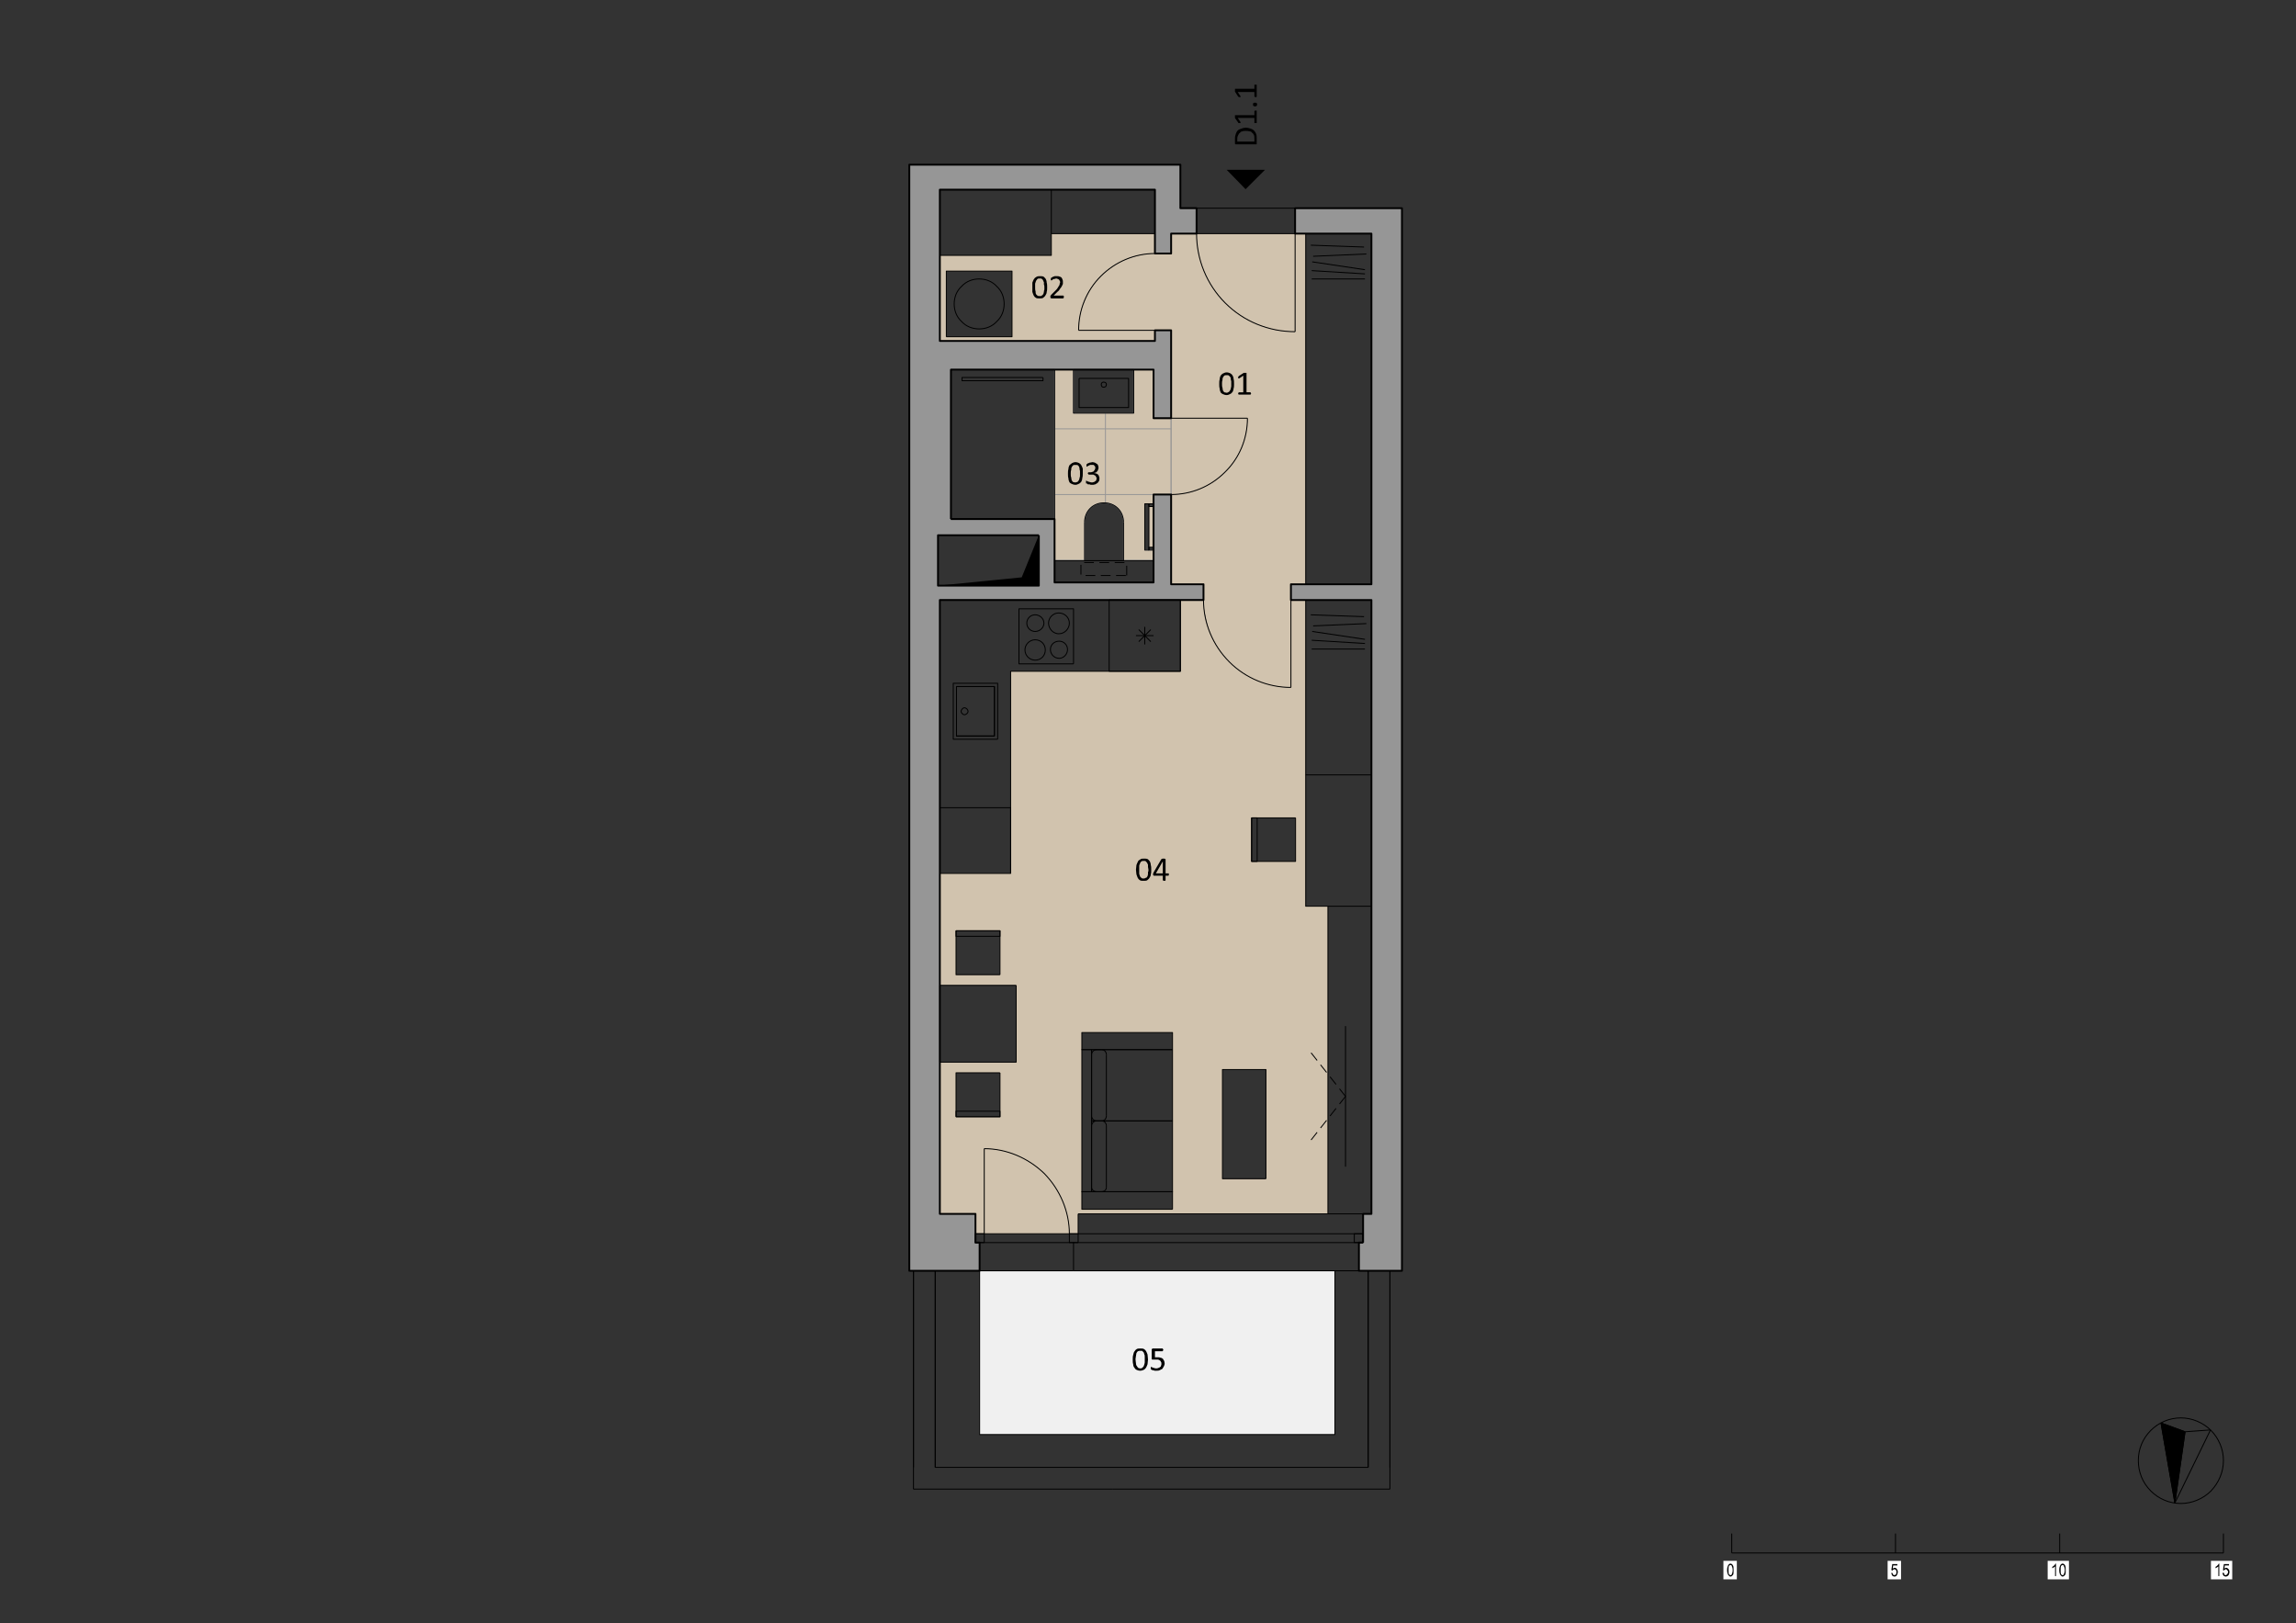 <?xml version="1.0" encoding="UTF-8" standalone="no"?>
<!-- Created with Inkscape (http://www.inkscape.org/) -->

<svg
   version="1.1"
   id="svg2"
   width="1588"
   height="1122.667"
   viewBox="0 0 1588 1122.667"
   xmlns="http://www.w3.org/2000/svg"
   xmlns:svg="http://www.w3.org/2000/svg">
  <rect x="0" y="0" width="1588" height="1122.667" fill="#333333" stroke="none"/>
  <defs
     id="defs6">
    <clipPath
       clipPathUnits="userSpaceOnUse"
       id="clipPath86">
      <path
         d="m 799,2279.87 h 413 v 65 h -91 l -2,1 -6,2 -1,1 -6,3 -2,2 -2,1 -1,1 -2,1 -1,2 -1,1 -1,2 -2,2 -3,6 -1,1 -2,6 -1,2 v 16 l 1,3 7,14 1,1 1,2 5,5 h 2 v 1 l 1,1 h 2 v 1 l 1,1 h 2 v 1 h 2 v 1 h 2 v 1 h 4 v 1 h 4 v 1 h 90 v 65 h -23 v -19 h -100 v 19 h -20 v 38 H 904 v -38 H 799 v -43 h 94 v -130 h -94 z"
         clip-rule="evenodd"
         id="path84" />
    </clipPath>
    <clipPath
       clipPathUnits="userSpaceOnUse"
       id="clipPath96">
      <path
         d="m 904,2529.87 h 165 v 2 H 904 Z"
         id="path94" />
    </clipPath>
    <clipPath
       clipPathUnits="userSpaceOnUse"
       id="clipPath106">
      <path
         d="m 925,2279.87 h 5 v 252 h -5 z"
         id="path104" />
    </clipPath>
    <clipPath
       clipPathUnits="userSpaceOnUse"
       id="clipPath116">
      <path
         d="m 799,2279.87 h 413 v 65 h -91 l -2,1 -6,2 -1,1 -6,3 -2,2 -2,1 -1,1 -2,1 -1,2 -1,1 -1,2 -2,2 -3,6 -1,1 -2,6 -1,2 v 16 l 1,3 7,14 1,1 1,2 5,5 h 2 v 1 l 1,1 h 2 v 1 l 1,1 h 2 v 1 h 2 v 1 h 2 v 1 h 4 v 1 h 4 v 1 h 90 v 65 h -23 v -19 h -100 v 19 h -20 v 38 H 904 v -38 H 799 v -43 h 94 v -130 h -94 z"
         clip-rule="evenodd"
         id="path114" />
    </clipPath>
  </defs>
  <g
     id="g8"
     transform="matrix(0,1.333,1.333,0,0,0)">
    <g
       id="g10"
       transform="scale(0.24)">
      <path
         d="m 3101,2885.87 h -354 v -768 h 354 z"
         style="fill:#f0f0f0;fill-opacity:1;fill-rule:evenodd;stroke:none"
         id="path12" />
      <path
         d="m 1486,2790.87 c 0,-50 -20,-98 -55,-133 -36,-36 -84,-56 -134,-56 v -50 h 154 v -154 -213 h 295 142 v -153 h 242 v 165 h 166 v -165 h 328 v 77 h 3 40 v 19 h -184 c 0,48 20,95 54,130 35,34 82,54 130,54 v 19 h -43 v 540 h -206 -96 -363 v -48 h -284 -378 v -32 z m 1062,-148 h -236 v 94 h 236 z m 66,-304 h -382 v 196 h 382 z m -846,462 h 94 v -95 h -94 v 12 z m 339,-639 v -95 h -95 v 95 h 12 z m 212,-95 v 95 h 95 v -95 h -12 -83"
         style="fill:#d1c3ae;fill-opacity:1;fill-rule:evenodd;stroke:none"
         id="path14" />
      <path
         d="m 2667,2311.87 c -10,0 -22,-1 -33,-3 -12,-2 -23,-6 -34,-10 -23,-9 -45,-23 -63,-41 -18,-18 -32,-40 -41,-63 -4,-11 -8,-22 -10,-34 -2,-11 -3,-23 -3,-33 h 184 v 184"
         style="fill:#d1c3ae;fill-opacity:1;fill-rule:evenodd;stroke:none"
         id="path16" />
      <path
         d="m 717,2799.87 c 0,-13 -1,-26 -3,-39 -3,-13 -7,-26 -12,-40 -10,-26 -26,-51 -47,-72 -21,-21 -46,-37 -72,-47 -13,-5 -27,-9 -40,-11 -13,-3 -26,-4 -38,-4 v -55 h 43 v -35 c 0,-19 4,-40 12,-61 8,-20 20,-39 37,-56 16,-16 35,-28 56,-36 20,-9 41,-12 61,-12 v 165 35 h 190 v 165 c 19,0 40,-4 61,-12 20,-8 39,-20 56,-37 16,-16 28,-35 37,-56 8,-20 11,-41 11,-60 h 194 v 70 h 34 v 0 c 11,0 23,1 35,4 11,2 23,5 35,10 23,9 45,23 64,42 19,18 33,40 42,64 5,12 8,23 10,35 2,12 3,23 3,34 h -189 -34 v 32 H 505 v -23 h 212"
         style="fill:#d1c3ae;fill-opacity:1;fill-rule:evenodd;stroke:none"
         id="path18" />
      <path
         d="m 1069,2531.87 c 0,19 -3,40 -11,60 -9,21 -21,40 -37,56 -17,17 -36,29 -56,37 -21,8 -42,12 -61,12 v -165 h 165"
         style="fill:#d1c3ae;fill-opacity:1;fill-rule:evenodd;stroke:none"
         id="path20" />
      <path
         d="m 714,2331.87 c -44,0 -86,17 -117,48 -31,31 -49,73 -49,117 h -43 v -224 h 47 v -241 h 185 v 465 h -23 z m 14,-286 H 586 v 142 h 142 v -142"
         style="fill:#d1c3ae;fill-opacity:1;fill-rule:evenodd;stroke:none"
         id="path22" />
      <path
         d="m 505,2586.87 c 12,0 25,1 38,4 13,2 27,6 40,11 26,10 51,26 72,47 21,21 37,46 47,72 5,14 9,27 12,40 2,13 3,26 3,39 H 505 v -213"
         style="fill:#d1c3ae;fill-opacity:1;fill-rule:evenodd;stroke:none"
         id="path24" />
      <path
         d="m 1129,2344.87 c -11,0 -22,4 -30,12 -8,8 -12,19 -12,30 0,10 3,21 12,30 9,8 20,12 30,12 h 83 v 65 h -23 v -10 -9 h -100 v 9 10 h -20 v 3 35 H 904 v -35 -3 H 799 v -43 h 94 v -130 h -94 v -41 h 323 90 v 65 h -83"
         style="fill:#d1c3ae;fill-opacity:1;fill-rule:evenodd;stroke:none"
         id="path26" />
      <path
         d="m 1095,2483.87 h 88 v 10 h -88 z"
         style="fill:#d1c3ae;fill-opacity:1;fill-rule:evenodd;stroke:none"
         id="path28" />
      <path
         d="m 2747,1965.87 v 152 h -61 v -9 h -19 -40 -3 v -77 H 1297 v 214 356 h -34 v -70 h -194 v -35 -3 h 143 4 43 v -214 h -43 -2 -2 -90 v -4 -220 H 799 v 438 h 105 v 3 35 H 714 v -35 h 23 v -465 H 410 v 465 h 95 43 v 35 h -43 v 55 h -4 -47 -4 v -35 h -94 v -4 -582 h 381 62 323 35 109 31 z m -1590,280 h 109 v -218 h -109 v 218"
         style="fill:#969696;fill-opacity:1;fill-rule:evenodd;stroke:none"
         id="path30" />
      <path
         d="m 450,3030.87 v -231 h 55 v 165 h 758 v -174 h 34 v 174 h 1327 v -18 h 3 40 19 v -9 h 61 v 20 47 26 h -1450 -34"
         style="fill:#969696;fill-opacity:1;fill-rule:evenodd;stroke:none"
         id="path32" />
      <path
         d="m 1129,2344.87 c -11,0 -22,4 -30,12 -8,8 -12,19 -12,30 0,11 4,22 12,30 8,8 19,12 30,12"
         style="fill:none;stroke:#969696;stroke-width:2;stroke-linecap:butt;stroke-linejoin:round;stroke-miterlimit:10;stroke-dasharray:none;stroke-opacity:1"
         id="path34" />
      <path
         d="m 1129,2428.87 h 83"
         style="fill:none;stroke:#969696;stroke-width:2;stroke-linecap:butt;stroke-linejoin:round;stroke-miterlimit:10;stroke-dasharray:none;stroke-opacity:1"
         id="path36" />
      <path
         d="m 1212,2428.87 v 65"
         style="fill:none;stroke:#969696;stroke-width:2;stroke-linecap:butt;stroke-linejoin:round;stroke-miterlimit:10;stroke-dasharray:none;stroke-opacity:1"
         id="path38" />
      <path
         d="m 1212,2493.87 h -23"
         style="fill:none;stroke:#969696;stroke-width:2;stroke-linecap:butt;stroke-linejoin:round;stroke-miterlimit:10;stroke-dasharray:none;stroke-opacity:1"
         id="path40" />
      <path
         d="m 1189,2493.87 v -10"
         style="fill:none;stroke:#969696;stroke-width:2;stroke-linecap:butt;stroke-linejoin:round;stroke-miterlimit:10;stroke-dasharray:none;stroke-opacity:1"
         id="path42" />
      <path
         d="m 1189,2483.87 v -9 h -100"
         style="fill:none;stroke:#969696;stroke-width:2;stroke-linecap:butt;stroke-linejoin:round;stroke-miterlimit:10;stroke-dasharray:none;stroke-opacity:1"
         id="path44" />
      <path
         d="m 1089,2474.87 v 9"
         style="fill:none;stroke:#969696;stroke-width:2;stroke-linecap:butt;stroke-linejoin:round;stroke-miterlimit:10;stroke-dasharray:none;stroke-opacity:1"
         id="path46" />
      <path
         d="m 1089,2483.87 v 10"
         style="fill:none;stroke:#969696;stroke-width:2;stroke-linecap:butt;stroke-linejoin:round;stroke-miterlimit:10;stroke-dasharray:none;stroke-opacity:1"
         id="path48" />
      <path
         d="m 1089,2493.87 h -20"
         style="fill:none;stroke:#969696;stroke-width:2;stroke-linecap:butt;stroke-linejoin:round;stroke-miterlimit:10;stroke-dasharray:none;stroke-opacity:1"
         id="path50" />
      <path
         d="m 1069,2493.87 v 3"
         style="fill:none;stroke:#969696;stroke-width:2;stroke-linecap:butt;stroke-linejoin:round;stroke-miterlimit:10;stroke-dasharray:none;stroke-opacity:1"
         id="path52" />
      <path
         d="m 1069,2496.87 v 35"
         style="fill:none;stroke:#969696;stroke-width:2;stroke-linecap:butt;stroke-linejoin:round;stroke-miterlimit:10;stroke-dasharray:none;stroke-opacity:1"
         id="path54" />
      <path
         d="M 1069,2531.87 H 904"
         style="fill:none;stroke:#969696;stroke-width:2;stroke-linecap:butt;stroke-linejoin:round;stroke-miterlimit:10;stroke-dasharray:none;stroke-opacity:1"
         id="path56" />
      <path
         d="m 904,2531.87 v -35"
         style="fill:none;stroke:#969696;stroke-width:2;stroke-linecap:butt;stroke-linejoin:round;stroke-miterlimit:10;stroke-dasharray:none;stroke-opacity:1"
         id="path58" />
      <path
         d="m 904,2496.87 v -3"
         style="fill:none;stroke:#969696;stroke-width:2;stroke-linecap:butt;stroke-linejoin:round;stroke-miterlimit:10;stroke-dasharray:none;stroke-opacity:1"
         id="path60" />
      <path
         d="M 904,2493.87 H 799"
         style="fill:none;stroke:#969696;stroke-width:2;stroke-linecap:butt;stroke-linejoin:round;stroke-miterlimit:10;stroke-dasharray:none;stroke-opacity:1"
         id="path62" />
      <path
         d="m 799,2493.87 v -43"
         style="fill:none;stroke:#969696;stroke-width:2;stroke-linecap:butt;stroke-linejoin:round;stroke-miterlimit:10;stroke-dasharray:none;stroke-opacity:1"
         id="path64" />
      <path
         d="m 799,2450.87 h 94"
         style="fill:none;stroke:#969696;stroke-width:2;stroke-linecap:butt;stroke-linejoin:round;stroke-miterlimit:10;stroke-dasharray:none;stroke-opacity:1"
         id="path66" />
      <path
         d="m 893,2450.87 v -130 h -94"
         style="fill:none;stroke:#969696;stroke-width:2;stroke-linecap:butt;stroke-linejoin:round;stroke-miterlimit:10;stroke-dasharray:none;stroke-opacity:1"
         id="path68" />
      <path
         d="m 799,2320.87 v -41"
         style="fill:none;stroke:#969696;stroke-width:2;stroke-linecap:butt;stroke-linejoin:round;stroke-miterlimit:10;stroke-dasharray:none;stroke-opacity:1"
         id="path70" />
      <path
         d="m 799,2279.87 h 323"
         style="fill:none;stroke:#969696;stroke-width:2;stroke-linecap:butt;stroke-linejoin:round;stroke-miterlimit:10;stroke-dasharray:none;stroke-opacity:1"
         id="path72" />
      <path
         d="m 1122,2279.87 h 90"
         style="fill:none;stroke:#969696;stroke-width:2;stroke-linecap:butt;stroke-linejoin:round;stroke-miterlimit:10;stroke-dasharray:none;stroke-opacity:1"
         id="path74" />
      <path
         d="m 1212,2279.87 v 65"
         style="fill:none;stroke:#969696;stroke-width:2;stroke-linecap:butt;stroke-linejoin:round;stroke-miterlimit:10;stroke-dasharray:none;stroke-opacity:1"
         id="path76" />
      <path
         d="m 1212,2344.87 h -83"
         style="fill:none;stroke:#969696;stroke-width:2;stroke-linecap:butt;stroke-linejoin:round;stroke-miterlimit:10;stroke-dasharray:none;stroke-opacity:1"
         id="path78" />
      <g
         id="g80">
        <g
           id="g82"
           clip-path="url(#clipPath86)">
          <path
             d="M 1212,2389.87 H 799"
             style="fill:none;stroke:#969696;stroke-width:2;stroke-linecap:butt;stroke-linejoin:round;stroke-miterlimit:10;stroke-dasharray:none;stroke-opacity:1"
             id="path88" />
        </g>
      </g>
      <g
         id="g90">
        <g
           id="g92"
           clip-path="url(#clipPath96)">
          <path
             d="M 1212,2531.87 H 799"
             style="fill:none;stroke:#969696;stroke-width:2;stroke-linecap:butt;stroke-linejoin:round;stroke-miterlimit:10;stroke-dasharray:none;stroke-opacity:1"
             id="path98" />
        </g>
      </g>
      <g
         id="g100">
        <g
           id="g102"
           clip-path="url(#clipPath106)">
          <path
             d="m 927,2279.87 v 252"
             style="fill:none;stroke:#969696;stroke-width:2;stroke-linecap:butt;stroke-linejoin:round;stroke-miterlimit:10;stroke-dasharray:none;stroke-opacity:1"
             id="path108" />
        </g>
      </g>
      <g
         id="g110">
        <g
           id="g112"
           clip-path="url(#clipPath116)">
          <path
             d="m 1069,2279.87 v 252"
             style="fill:none;stroke:#969696;stroke-width:2;stroke-linecap:butt;stroke-linejoin:round;stroke-miterlimit:10;stroke-dasharray:none;stroke-opacity:1"
             id="path118" />
          <path
             d="m 1211,2279.87 v 252"
             style="fill:none;stroke:#969696;stroke-width:2;stroke-linecap:butt;stroke-linejoin:round;stroke-miterlimit:10;stroke-dasharray:none;stroke-opacity:1"
             id="path120" />
        </g>
      </g>
      <path
         d="m 505,2822.87 h 758"
         style="fill:none;stroke:#000000;stroke-width:2;stroke-linecap:butt;stroke-linejoin:round;stroke-miterlimit:10;stroke-dasharray:none;stroke-opacity:1"
         id="path122" />
      <path
         d="m 1297,2822.87 h 662 v 142"
         style="fill:none;stroke:#000000;stroke-width:2;stroke-linecap:butt;stroke-linejoin:round;stroke-miterlimit:10;stroke-dasharray:none;stroke-opacity:1"
         id="path124" />
      <path
         d="m 1382,2950.87 -17,-114"
         style="fill:none;stroke:#000000;stroke-width:2;stroke-linecap:butt;stroke-linejoin:round;stroke-miterlimit:10;stroke-dasharray:none;stroke-opacity:1"
         id="path126" />
      <path
         d="m 1353,2838.87 -5,115"
         style="fill:none;stroke:#000000;stroke-width:2;stroke-linecap:butt;stroke-linejoin:round;stroke-miterlimit:10;stroke-dasharray:none;stroke-opacity:1"
         id="path128" />
      <path
         d="m 1333,2948.87 -4,-115"
         style="fill:none;stroke:#000000;stroke-width:2;stroke-linecap:butt;stroke-linejoin:round;stroke-miterlimit:10;stroke-dasharray:none;stroke-opacity:1"
         id="path130" />
      <path
         d="m 1384,2835.87 7,115"
         style="fill:none;stroke:#000000;stroke-width:2;stroke-linecap:butt;stroke-linejoin:round;stroke-miterlimit:10;stroke-dasharray:none;stroke-opacity:1"
         id="path132" />
      <path
         d="m 1403,2950.87 v -115"
         style="fill:none;stroke:#000000;stroke-width:2;stroke-linecap:butt;stroke-linejoin:round;stroke-miterlimit:10;stroke-dasharray:none;stroke-opacity:1"
         id="path134" />
      <path
         d="m 1675,2822.87 v 142"
         style="fill:none;stroke:#000000;stroke-width:2;stroke-linecap:butt;stroke-linejoin:round;stroke-miterlimit:10;stroke-dasharray:none;stroke-opacity:1"
         id="path136" />
      <path
         d="m 1768,2800.87 h 94 v -95 h -94 v 95"
         style="fill:none;stroke:#000000;stroke-width:2;stroke-linecap:butt;stroke-linejoin:round;stroke-miterlimit:10;stroke-dasharray:none;stroke-opacity:1"
         id="path138" />
      <path
         d="m 1768,2705.87 v 12 h 94 v -12 h -94"
         style="fill:none;stroke:#000000;stroke-width:2;stroke-linecap:butt;stroke-linejoin:round;stroke-miterlimit:10;stroke-dasharray:none;stroke-opacity:1"
         id="path140" />
      <path
         d="m 1959,2870.87 h 665"
         style="fill:none;stroke:#000000;stroke-width:2;stroke-linecap:butt;stroke-linejoin:round;stroke-miterlimit:10;stroke-dasharray:none;stroke-opacity:1"
         id="path142" />
      <path
         d="m 2548,2736.87 h -236 v -94 h 236 v 94"
         style="fill:none;stroke:#000000;stroke-width:2;stroke-linecap:butt;stroke-linejoin:round;stroke-miterlimit:10;stroke-dasharray:none;stroke-opacity:1"
         id="path144" />
      <path
         d="m 2269,2534.87 v -175 h 154 v 175 h -154"
         style="fill:none;stroke:#000000;stroke-width:2;stroke-linecap:butt;stroke-linejoin:round;stroke-miterlimit:10;stroke-dasharray:none;stroke-opacity:1"
         id="path146" />
      <path
         d="m 2423,2534.87 v -175 h 153 v 175 h -153"
         style="fill:none;stroke:#000000;stroke-width:2;stroke-linecap:butt;stroke-linejoin:round;stroke-miterlimit:10;stroke-dasharray:none;stroke-opacity:1"
         id="path148" />
      <path
         d="m 2269,2534.87 h -37 v -196 h 37 v 196"
         style="fill:none;stroke:#000000;stroke-width:2;stroke-linecap:butt;stroke-linejoin:round;stroke-miterlimit:10;stroke-dasharray:none;stroke-opacity:1"
         id="path150" />
      <path
         d="m 2269,2359.87 v -21 h 307 v 21 h -307"
         style="fill:none;stroke:#000000;stroke-width:2;stroke-linecap:butt;stroke-linejoin:round;stroke-miterlimit:10;stroke-dasharray:none;stroke-opacity:1"
         id="path152" />
      <path
         d="m 2280,2391.87 c -6,0 -11,-4 -11,-10"
         style="fill:none;stroke:#000000;stroke-width:2;stroke-linecap:butt;stroke-linejoin:round;stroke-miterlimit:10;stroke-dasharray:none;stroke-opacity:1"
         id="path154" />
      <path
         d="m 2269,2381.87 v -11"
         style="fill:none;stroke:#000000;stroke-width:2;stroke-linecap:butt;stroke-linejoin:round;stroke-miterlimit:10;stroke-dasharray:none;stroke-opacity:1"
         id="path156" />
      <path
         d="m 2269,2370.87 c 0,-6 5,-11 11,-11"
         style="fill:none;stroke:#000000;stroke-width:2;stroke-linecap:butt;stroke-linejoin:round;stroke-miterlimit:10;stroke-dasharray:none;stroke-opacity:1"
         id="path158" />
      <path
         d="m 2280,2359.87 h 132"
         style="fill:none;stroke:#000000;stroke-width:2;stroke-linecap:butt;stroke-linejoin:round;stroke-miterlimit:10;stroke-dasharray:none;stroke-opacity:1"
         id="path160" />
      <path
         d="m 2412,2359.87 c 6,0 11,5 11,11"
         style="fill:none;stroke:#000000;stroke-width:2;stroke-linecap:butt;stroke-linejoin:round;stroke-miterlimit:10;stroke-dasharray:none;stroke-opacity:1"
         id="path162" />
      <path
         d="m 2423,2370.87 v 11"
         style="fill:none;stroke:#000000;stroke-width:2;stroke-linecap:butt;stroke-linejoin:round;stroke-miterlimit:10;stroke-dasharray:none;stroke-opacity:1"
         id="path164" />
      <path
         d="M 2412,2391.87 H 2280"
         style="fill:none;stroke:#000000;stroke-width:2;stroke-linecap:butt;stroke-linejoin:round;stroke-miterlimit:10;stroke-dasharray:none;stroke-opacity:1"
         id="path166" />
      <path
         d="m 2423,2381.87 c 0,6 -5,10 -11,10"
         style="fill:none;stroke:#000000;stroke-width:2;stroke-linecap:butt;stroke-linejoin:round;stroke-miterlimit:10;stroke-dasharray:none;stroke-opacity:1"
         id="path168" />
      <path
         d="m 2434,2391.87 c -6,0 -11,-4 -11,-10"
         style="fill:none;stroke:#000000;stroke-width:2;stroke-linecap:butt;stroke-linejoin:round;stroke-miterlimit:10;stroke-dasharray:none;stroke-opacity:1"
         id="path170" />
      <path
         d="m 2423,2381.87 v -11"
         style="fill:none;stroke:#000000;stroke-width:2;stroke-linecap:butt;stroke-linejoin:round;stroke-miterlimit:10;stroke-dasharray:none;stroke-opacity:1"
         id="path172" />
      <path
         d="m 2423,2370.87 c 0,-6 5,-11 11,-11"
         style="fill:none;stroke:#000000;stroke-width:2;stroke-linecap:butt;stroke-linejoin:round;stroke-miterlimit:10;stroke-dasharray:none;stroke-opacity:1"
         id="path174" />
      <path
         d="m 2434,2359.87 h 132"
         style="fill:none;stroke:#000000;stroke-width:2;stroke-linecap:butt;stroke-linejoin:round;stroke-miterlimit:10;stroke-dasharray:none;stroke-opacity:1"
         id="path176" />
      <path
         d="m 2566,2359.87 c 6,0 10,5 10,11"
         style="fill:none;stroke:#000000;stroke-width:2;stroke-linecap:butt;stroke-linejoin:round;stroke-miterlimit:10;stroke-dasharray:none;stroke-opacity:1"
         id="path178" />
      <path
         d="m 2576,2370.87 v 11"
         style="fill:none;stroke:#000000;stroke-width:2;stroke-linecap:butt;stroke-linejoin:round;stroke-miterlimit:10;stroke-dasharray:none;stroke-opacity:1"
         id="path180" />
      <path
         d="M 2566,2391.87 H 2434"
         style="fill:none;stroke:#000000;stroke-width:2;stroke-linecap:butt;stroke-linejoin:round;stroke-miterlimit:10;stroke-dasharray:none;stroke-opacity:1"
         id="path182" />
      <path
         d="m 2576,2381.87 c 0,6 -4,10 -10,10"
         style="fill:none;stroke:#000000;stroke-width:2;stroke-linecap:butt;stroke-linejoin:round;stroke-miterlimit:10;stroke-dasharray:none;stroke-opacity:1"
         id="path184" />
      <path
         d="m 2614,2534.87 h -38 v -196 h 38 v 196"
         style="fill:none;stroke:#000000;stroke-width:2;stroke-linecap:butt;stroke-linejoin:round;stroke-miterlimit:10;stroke-dasharray:none;stroke-opacity:1"
         id="path186" />
      <path
         d="m 2130,2196.87 h 166 v -165 h -166 v 165"
         style="fill:none;stroke:#000000;stroke-width:2;stroke-linecap:butt;stroke-linejoin:round;stroke-miterlimit:10;stroke-dasharray:none;stroke-opacity:1"
         id="path188" />
      <path
         d="m 2107,2161.87 v -95 h -95 v 95 h 95"
         style="fill:none;stroke:#000000;stroke-width:2;stroke-linecap:butt;stroke-linejoin:round;stroke-miterlimit:10;stroke-dasharray:none;stroke-opacity:1"
         id="path190" />
      <path
         d="m 2012,2066.87 h 12 v 95 h -12 v -95"
         style="fill:none;stroke:#000000;stroke-width:2;stroke-linecap:butt;stroke-linejoin:round;stroke-miterlimit:10;stroke-dasharray:none;stroke-opacity:1"
         id="path192" />
      <path
         d="m 2319,2161.87 v -95 h 95 v 95 h -95"
         style="fill:none;stroke:#000000;stroke-width:2;stroke-linecap:butt;stroke-linejoin:round;stroke-miterlimit:10;stroke-dasharray:none;stroke-opacity:1"
         id="path194" />
      <path
         d="m 2414,2066.87 h -12 v 95 h 12 v -95"
         style="fill:none;stroke:#000000;stroke-width:2;stroke-linecap:butt;stroke-linejoin:round;stroke-miterlimit:10;stroke-dasharray:none;stroke-opacity:1"
         id="path196" />
      <path
         d="m 1888,2184.87 h -142 v -153"
         style="fill:none;stroke:#000000;stroke-width:2;stroke-linecap:butt;stroke-linejoin:round;stroke-miterlimit:10;stroke-dasharray:none;stroke-opacity:1"
         id="path198" />
      <path
         d="m 1484,2067.87 h 107 v 82 h -107 v -82"
         style="fill:none;stroke:#000000;stroke-width:2;stroke-linecap:butt;stroke-linejoin:round;stroke-miterlimit:10;stroke-dasharray:none;stroke-opacity:1"
         id="path200" />
      <path
         d="m 1888,2031.87 v 153 h -437 v 367 h -154"
         style="fill:none;stroke:#000000;stroke-width:2;stroke-linecap:butt;stroke-linejoin:round;stroke-miterlimit:10;stroke-dasharray:none;stroke-opacity:1"
         id="path202" />
      <path
         d="m 1435,2320.87 v -118 h -119 v 118 h 119"
         style="fill:none;stroke:#000000;stroke-width:2;stroke-linecap:butt;stroke-linejoin:round;stroke-miterlimit:10;stroke-dasharray:none;stroke-opacity:1"
         id="path204" />
      <path
         d="m 1405,2215.87 c 12,0 22,10 22,22 0,13 -10,22 -22,22 -12,0 -22,-9 -22,-22 0,-12 10,-22 22,-22"
         style="fill:none;stroke:#000000;stroke-width:2;stroke-linecap:butt;stroke-linejoin:round;stroke-miterlimit:10;stroke-dasharray:none;stroke-opacity:1"
         id="path206" />
      <path
         d="m 1347,2266.87 c 12,0 23,10 23,22 0,13 -11,23 -23,23 -12,0 -22,-10 -22,-23 0,-12 10,-22 22,-22"
         style="fill:none;stroke:#000000;stroke-width:2;stroke-linecap:butt;stroke-linejoin:round;stroke-miterlimit:10;stroke-dasharray:none;stroke-opacity:1"
         id="path208" />
      <path
         d="m 1347,2219.87 c 10,0 18,8 18,18 0,10 -8,19 -18,19 -10,0 -18,-9 -18,-19 0,-10 8,-18 18,-18"
         style="fill:none;stroke:#000000;stroke-width:2;stroke-linecap:butt;stroke-linejoin:round;stroke-miterlimit:10;stroke-dasharray:none;stroke-opacity:1"
         id="path210" />
      <path
         d="m 1404,2270.87 c 10,0 19,8 19,19 0,10 -9,18 -19,18 -10,0 -18,-8 -18,-18 0,-11 8,-19 18,-19"
         style="fill:none;stroke:#000000;stroke-width:2;stroke-linecap:butt;stroke-linejoin:round;stroke-miterlimit:10;stroke-dasharray:none;stroke-opacity:1"
         id="path212" />
      <path
         d="m 552,2031.87 v 241 H 410"
         style="fill:none;stroke:#000000;stroke-width:2;stroke-linecap:butt;stroke-linejoin:round;stroke-miterlimit:10;stroke-dasharray:none;stroke-opacity:1"
         id="path214" />
      <path
         d="m 505,2272.87 v 224"
         style="fill:none;stroke:#000000;stroke-width:2;stroke-linecap:butt;stroke-linejoin:round;stroke-miterlimit:10;stroke-dasharray:none;stroke-opacity:1"
         id="path216" />
      <path
         d="m 583,2950.87 -17,-114"
         style="fill:none;stroke:#000000;stroke-width:2;stroke-linecap:butt;stroke-linejoin:round;stroke-miterlimit:10;stroke-dasharray:none;stroke-opacity:1"
         id="path218" />
      <path
         d="m 554,2838.87 -5,115"
         style="fill:none;stroke:#000000;stroke-width:2;stroke-linecap:butt;stroke-linejoin:round;stroke-miterlimit:10;stroke-dasharray:none;stroke-opacity:1"
         id="path220" />
      <path
         d="m 534,2948.87 -4,-115"
         style="fill:none;stroke:#000000;stroke-width:2;stroke-linecap:butt;stroke-linejoin:round;stroke-miterlimit:10;stroke-dasharray:none;stroke-opacity:1"
         id="path222" />
      <path
         d="m 585,2835.87 7,115"
         style="fill:none;stroke:#000000;stroke-width:2;stroke-linecap:butt;stroke-linejoin:round;stroke-miterlimit:10;stroke-dasharray:none;stroke-opacity:1"
         id="path224" />
      <path
         d="m 603,2950.87 v -115"
         style="fill:none;stroke:#000000;stroke-width:2;stroke-linecap:butt;stroke-linejoin:round;stroke-miterlimit:10;stroke-dasharray:none;stroke-opacity:1"
         id="path226" />
      <path
         d="m 1591,2149.87 h -107 v -82 h 107 v 82"
         style="fill:none;stroke:#000000;stroke-width:2;stroke-linecap:butt;stroke-linejoin:round;stroke-miterlimit:10;stroke-dasharray:none;stroke-opacity:1"
         id="path228" />
      <path
         d="m 1538,2077.87 c 3,0 7,4 7,7 0,4 -4,8 -7,8 -4,0 -8,-4 -8,-8 0,-3 4,-7 8,-7"
         style="fill:none;stroke:#000000;stroke-width:2;stroke-linecap:butt;stroke-linejoin:round;stroke-miterlimit:10;stroke-dasharray:none;stroke-opacity:1"
         id="path230" />
      <path
         d="m 1598,2156.87 h -121 v -96 h 121 v 96"
         style="fill:none;stroke:#000000;stroke-width:2;stroke-linecap:butt;stroke-linejoin:round;stroke-miterlimit:10;stroke-dasharray:none;stroke-opacity:1"
         id="path232" />
      <path
         d="m 2218,2908.87 h 304"
         style="fill:none;stroke:#000000;stroke-width:2;stroke-linecap:butt;stroke-linejoin:round;stroke-miterlimit:10;stroke-dasharray:none;stroke-opacity:1"
         id="path234" />
      <path
         d="m 2370,2908.87 -100,-79"
         style="fill:none;stroke:#000000;stroke-width:2;stroke-linecap:butt;stroke-linejoin:round;stroke-miterlimit:10;stroke-dasharray:21, 12;stroke-dashoffset:0;stroke-opacity:1"
         id="path236" />
      <path
         d="m 2370,2908.87 100,-79"
         style="fill:none;stroke:#000000;stroke-width:2;stroke-linecap:butt;stroke-linejoin:round;stroke-miterlimit:10;stroke-dasharray:21, 12;stroke-dashoffset:0;stroke-opacity:1"
         id="path238" />
      <path
         d="m 1374,2493.87 v -38"
         style="fill:none;stroke:#000000;stroke-width:2;stroke-linecap:butt;stroke-linejoin:round;stroke-miterlimit:10;stroke-dasharray:none;stroke-opacity:1"
         id="path240" />
      <path
         d="m 1393,2474.87 h -38"
         style="fill:none;stroke:#000000;stroke-width:2;stroke-linecap:butt;stroke-linejoin:round;stroke-miterlimit:10;stroke-dasharray:none;stroke-opacity:1"
         id="path242" />
      <path
         d="m 1387,2461.87 -26,26"
         style="fill:none;stroke:#000000;stroke-width:2;stroke-linecap:butt;stroke-linejoin:round;stroke-miterlimit:10;stroke-dasharray:none;stroke-opacity:1"
         id="path244" />
      <path
         d="m 1361,2461.87 26,26"
         style="fill:none;stroke:#000000;stroke-width:2;stroke-linecap:butt;stroke-linejoin:round;stroke-miterlimit:10;stroke-dasharray:none;stroke-opacity:1"
         id="path246" />
      <path
         d="m 1297,2551.87 v -154 h 154 v 154 h -154"
         style="fill:none;stroke:#000000;stroke-width:2;stroke-linecap:butt;stroke-linejoin:round;stroke-miterlimit:10;stroke-dasharray:none;stroke-opacity:1"
         id="path248" />
      <path
         d="m 1129,2344.87 h 83 v 84 h -83"
         style="fill:none;stroke:#000000;stroke-width:2;stroke-linecap:butt;stroke-linejoin:round;stroke-miterlimit:10;stroke-dasharray:none;stroke-opacity:1"
         id="path250" />
      <path
         d="m 1129,2428.87 c -11,0 -22,-4 -30,-12 -8,-8 -12,-19 -12,-30 0,-11 4,-22 12,-30 8,-8 19,-12 30,-12"
         style="fill:none;stroke:#000000;stroke-width:2;stroke-linecap:butt;stroke-linejoin:round;stroke-miterlimit:10;stroke-dasharray:none;stroke-opacity:1"
         id="path252" />
      <path
         d="m 1244,2435.87 h -28 v -99 h 28 v 99"
         style="fill:none;stroke:#000000;stroke-width:2;stroke-linecap:butt;stroke-linejoin:round;stroke-miterlimit:10;stroke-dasharray:21, 12;stroke-dashoffset:0;stroke-opacity:1"
         id="path254" />
      <path
         d="m 799,2320.87 v 130 h 94 v -130 h -94"
         style="fill:none;stroke:#000000;stroke-width:2;stroke-linecap:butt;stroke-linejoin:round;stroke-miterlimit:10;stroke-dasharray:none;stroke-opacity:1"
         id="path256" />
      <path
         d="m 818,2332.87 v 107 h 63 v -107 h -63"
         style="fill:none;stroke:#000000;stroke-width:2;stroke-linecap:butt;stroke-linejoin:round;stroke-miterlimit:10;stroke-dasharray:none;stroke-opacity:1"
         id="path258" />
      <path
         d="m 826,2385.87 c 0,-3 2,-5 5,-5 4,0 6,2 6,5 0,4 -2,6 -6,6 -3,0 -5,-2 -5,-6"
         style="fill:none;stroke:#000000;stroke-width:2;stroke-linecap:butt;stroke-linejoin:round;stroke-miterlimit:10;stroke-dasharray:none;stroke-opacity:1"
         id="path260" />
      <path
         d="m 799,2279.87 v -224 h 323 v 224 H 799"
         style="fill:none;stroke:#000000;stroke-width:2;stroke-linecap:butt;stroke-linejoin:round;stroke-miterlimit:10;stroke-dasharray:none;stroke-opacity:1"
         id="path262" />
      <path
         d="m 816,2254.87 h 7 v -175 h -7 v 175"
         style="fill:none;stroke:#000000;stroke-width:2;stroke-linecap:butt;stroke-linejoin:round;stroke-miterlimit:10;stroke-dasharray:none;stroke-opacity:1"
         id="path264" />
      <path
         d="m 657,2062.87 c 14,0 28,5 38,16 11,10 16,24 16,38 0,14 -5,28 -16,38 -10,11 -24,16 -38,16 -14,0 -28,-5 -38,-16 -11,-10 -16,-24 -16,-38 0,-14 5,-28 16,-38 10,-11 24,-16 38,-16"
         style="fill:none;stroke:#000000;stroke-width:2;stroke-linecap:butt;stroke-linejoin:round;stroke-miterlimit:10;stroke-dasharray:none;stroke-opacity:1"
         id="path266" />
      <path
         d="M 728,2045.87 H 586 v 142 h 142 v -142"
         style="fill:none;stroke:#000000;stroke-width:2;stroke-linecap:butt;stroke-linejoin:round;stroke-miterlimit:10;stroke-dasharray:none;stroke-opacity:1"
         id="path268" />
      <path
         d="m 1095,2493.87 v -10 h -6 v 10 h 6"
         style="fill:none;stroke:#000000;stroke-width:2;stroke-linecap:butt;stroke-linejoin:round;stroke-miterlimit:10;stroke-dasharray:none;stroke-opacity:1"
         id="path270" />
      <path
         d="m 1189,2483.87 v -9 h -100 v 9 h 100"
         style="fill:none;stroke:#000000;stroke-width:2;stroke-linecap:butt;stroke-linejoin:round;stroke-miterlimit:10;stroke-dasharray:none;stroke-opacity:1"
         id="path272" />
      <path
         d="m 1189,2493.87 v -10 h -6 v 10 h 6"
         style="fill:none;stroke:#000000;stroke-width:2;stroke-linecap:butt;stroke-linejoin:round;stroke-miterlimit:10;stroke-dasharray:none;stroke-opacity:1"
         id="path274" />
      <path
         d="m 276,2692.87 c 0,-3 1,-7 2,-9 1,-3 2,-6 4,-8 2,-2 4,-3 7,-4 3,-1 6,-2 10,-2 h 11 c 1,0 1,0 2,1 0,0 0,1 0,2 v 42 c 0,1 0,1 0,2 -1,0 -1,0 -2,0 h -10 c -4,0 -7,0 -10,-1 -3,-1 -6,-3 -8,-5 -2,-2 -3,-4 -4,-7 -1,-3 -2,-7 -2,-11 z m 7,0 c 0,4 0,6 1,9 0,2 1,4 3,5 1,2 3,3 5,4 2,1 5,1 8,1 h 6 v -37 h -6 c -4,0 -6,1 -8,2 -2,1 -4,2 -5,4 -2,1 -3,3 -3,5 -1,2 -1,5 -1,7"
         style="fill:#000000;fill-opacity:1;fill-rule:evenodd;stroke:none"
         id="path276" />
      <path
         d="m 239,2714.87 c 0,-1 0,-1 0,-1 0,-1 0,-1 0,-1 1,0 1,0 1,-1 v 0 h 9 v -41 c 0,0 0,0 0,-1 v 0 c 1,0 1,0 1,0 1,0 1,0 2,0 h 1 c 0,0 0,0 1,0 v 0 c 0,0 0,0 1,0 l 10,7 c 1,0 1,1 1,1 v 0 1 1 c 0,1 0,1 0,1 0,1 0,1 0,1 0,0 0,0 -1,0 0,0 0,0 -1,0 l -9,-6 v 36 h 10 c 0,0 0,0 1,0 0,1 0,1 0,1 0,0 0,0 0,1 0,0 0,0 0,1 v 1 1 c 0,0 0,0 -1,0 v 0 h -25 v 0 c 0,0 0,0 -1,0 v -1 -1"
         style="fill:#000000;fill-opacity:1;fill-rule:evenodd;stroke:none"
         id="path278" />
      <path
         d="m 222,2712.87 c 0,-1 0,-2 1,-3 0,-1 1,-1 3,-1 1,0 2,0 3,1 0,1 1,2 1,3 0,2 -1,3 -1,4 -1,0 -2,1 -3,1 -2,0 -3,-1 -3,-1 -1,-1 -1,-2 -1,-4"
         style="fill:#000000;fill-opacity:1;fill-rule:evenodd;stroke:none"
         id="path280" />
      <path
         d="m 183,2714.87 c 0,-1 0,-1 0,-1 0,-1 0,-1 0,-1 0,0 0,0 0,-1 1,0 1,0 1,0 h 8 v -41 c 0,0 0,0 0,-1 1,0 1,0 1,0 0,0 0,0 1,0 h 1 c 1,0 1,0 1,0 1,0 1,0 1,0 h 1 v 0 l 11,7 v 1 c 1,0 1,0 1,0 v 1 1 c 0,1 0,1 0,1 0,1 0,1 0,1 -1,0 -1,0 -1,0 h -1 l -9,-6 v 36 h 9 c 1,0 1,0 1,0 0,1 0,1 0,1 0,0 1,0 1,1 0,0 0,0 0,1 v 1 l -1,1 v 0 c 0,0 0,0 -1,0 h -24 c 0,0 0,0 -1,0 v 0 -1 -1"
         style="fill:#000000;fill-opacity:1;fill-rule:evenodd;stroke:none"
         id="path282" />
      <path
         d="m 2686,2320.87 h 61"
         style="fill:none;stroke:#000000;stroke-width:2;stroke-linecap:butt;stroke-linejoin:round;stroke-miterlimit:10;stroke-dasharray:none;stroke-opacity:1"
         id="path284" />
      <path
         d="m 2747,2320.87 v -203"
         style="fill:none;stroke:#000000;stroke-width:2;stroke-linecap:butt;stroke-linejoin:round;stroke-miterlimit:10;stroke-dasharray:none;stroke-opacity:1"
         id="path286" />
      <path
         d="m 2747,2937.87 v -617"
         style="fill:none;stroke:#000000;stroke-width:2;stroke-linecap:butt;stroke-linejoin:round;stroke-miterlimit:10;stroke-dasharray:none;stroke-opacity:1"
         id="path288" />
      <path
         d="m 2667,2330.87 h -43"
         style="fill:none;stroke:#000000;stroke-width:2;stroke-linecap:butt;stroke-linejoin:round;stroke-miterlimit:10;stroke-dasharray:none;stroke-opacity:1"
         id="path290" />
      <path
         d="m 2624,2330.87 v 616"
         style="fill:none;stroke:#000000;stroke-width:2;stroke-linecap:butt;stroke-linejoin:round;stroke-miterlimit:10;stroke-dasharray:none;stroke-opacity:1"
         id="path292" />
      <path
         d="m 2747,1974.87 h 425"
         style="fill:none;stroke:#000000;stroke-width:2;stroke-linecap:butt;stroke-linejoin:round;stroke-miterlimit:10;stroke-dasharray:none;stroke-opacity:1"
         id="path294" />
      <path
         d="M 3219,1974.87 H 2747"
         style="fill:none;stroke:#000000;stroke-width:2;stroke-linecap:butt;stroke-linejoin:round;stroke-miterlimit:10;stroke-dasharray:none;stroke-opacity:1"
         id="path296" />
      <path
         d="m 2747,2021.87 h 425"
         style="fill:none;stroke:#000000;stroke-width:2;stroke-linecap:butt;stroke-linejoin:round;stroke-miterlimit:10;stroke-dasharray:none;stroke-opacity:1"
         id="path298" />
      <path
         d="M 3172,2021.87 H 2747"
         style="fill:none;stroke:#000000;stroke-width:2;stroke-linecap:butt;stroke-linejoin:round;stroke-miterlimit:10;stroke-dasharray:none;stroke-opacity:1"
         id="path300" />
      <path
         d="m 2747,2957.87 h 425"
         style="fill:none;stroke:#000000;stroke-width:2;stroke-linecap:butt;stroke-linejoin:round;stroke-miterlimit:10;stroke-dasharray:none;stroke-opacity:1"
         id="path302" />
      <path
         d="M 3172,2957.87 H 2747"
         style="fill:none;stroke:#000000;stroke-width:2;stroke-linecap:butt;stroke-linejoin:round;stroke-miterlimit:10;stroke-dasharray:none;stroke-opacity:1"
         id="path304" />
      <path
         d="m 2747,3004.87 h 425"
         style="fill:none;stroke:#000000;stroke-width:2;stroke-linecap:butt;stroke-linejoin:round;stroke-miterlimit:10;stroke-dasharray:none;stroke-opacity:1"
         id="path306" />
      <path
         d="M 3219,3004.87 H 2747"
         style="fill:none;stroke:#000000;stroke-width:2;stroke-linecap:butt;stroke-linejoin:round;stroke-miterlimit:10;stroke-dasharray:none;stroke-opacity:1"
         id="path308" />
      <path
         d="m 3172,2021.87 v 936"
         style="fill:none;stroke:#000000;stroke-width:2;stroke-linecap:butt;stroke-linejoin:round;stroke-miterlimit:10;stroke-dasharray:none;stroke-opacity:1"
         id="path310" />
      <path
         d="m 2483,2127.87 c 0,48 20,95 54,130 35,34 82,54 130,54"
         style="fill:none;stroke:#000000;stroke-width:2;stroke-linecap:butt;stroke-linejoin:round;stroke-miterlimit:10;stroke-dasharray:none;stroke-opacity:1"
         id="path312" />
      <path
         d="M 2667,2127.87 H 2483"
         style="fill:none;stroke:#000000;stroke-width:2;stroke-linecap:butt;stroke-linejoin:round;stroke-miterlimit:10;stroke-dasharray:none;stroke-opacity:1"
         id="path314" />
      <path
         d="m 2667,2946.87 h 19 v -838 h -19 v 838"
         style="fill:none;stroke:#000000;stroke-width:2;stroke-linecap:butt;stroke-linejoin:round;stroke-miterlimit:10;stroke-dasharray:none;stroke-opacity:1"
         id="path316" />
      <path
         d="m 2686,2330.87 h -19 v -19 h 19 v 19"
         style="fill:none;stroke:#000000;stroke-width:2;stroke-linecap:butt;stroke-linejoin:round;stroke-miterlimit:10;stroke-dasharray:none;stroke-opacity:1"
         id="path318" />
      <path
         d="m 2686,2946.87 h -19 v -19 h 19 v 19"
         style="fill:none;stroke:#000000;stroke-width:2;stroke-linecap:butt;stroke-linejoin:round;stroke-miterlimit:10;stroke-dasharray:none;stroke-opacity:1"
         id="path320" />
      <path
         d="m 2686,2127.87 h -19 v -19 h 19 v 19"
         style="fill:none;stroke:#000000;stroke-width:2;stroke-linecap:butt;stroke-linejoin:round;stroke-miterlimit:10;stroke-dasharray:none;stroke-opacity:1"
         id="path322" />
      <path
         d="m 505,2799.87 v -213"
         style="fill:none;stroke:#000000;stroke-width:2;stroke-linecap:butt;stroke-linejoin:round;stroke-miterlimit:10;stroke-dasharray:none;stroke-opacity:1"
         id="path324" />
      <path
         d="m 450,2586.87 v 213"
         style="fill:none;stroke:#000000;stroke-width:2;stroke-linecap:butt;stroke-linejoin:round;stroke-miterlimit:10;stroke-dasharray:none;stroke-opacity:1"
         id="path326" />
      <path
         d="m 717,2799.87 c 0,-57 -22,-111 -62,-151 -40,-40 -94,-62 -150,-62"
         style="fill:none;stroke:#000000;stroke-width:2;stroke-linecap:butt;stroke-linejoin:round;stroke-miterlimit:10;stroke-dasharray:none;stroke-opacity:1"
         id="path328" />
      <path
         d="M 505,2799.87 H 717"
         style="fill:none;stroke:#000000;stroke-width:2;stroke-linecap:butt;stroke-linejoin:round;stroke-miterlimit:10;stroke-dasharray:none;stroke-opacity:1"
         id="path330" />
      <path
         d="m 1486,2790.87 c 0,-50 -20,-98 -55,-133 -36,-36 -84,-56 -134,-56"
         style="fill:none;stroke:#000000;stroke-width:2;stroke-linecap:butt;stroke-linejoin:round;stroke-miterlimit:10;stroke-dasharray:none;stroke-opacity:1"
         id="path332" />
      <path
         d="m 1297,2790.87 h 189"
         style="fill:none;stroke:#000000;stroke-width:2;stroke-linecap:butt;stroke-linejoin:round;stroke-miterlimit:10;stroke-dasharray:none;stroke-opacity:1"
         id="path334" />
      <path
         d="m 714,2331.87 c -44,0 -86,17 -117,48 -31,31 -49,73 -49,117"
         style="fill:none;stroke:#000000;stroke-width:2;stroke-linecap:butt;stroke-linejoin:round;stroke-miterlimit:10;stroke-dasharray:none;stroke-opacity:1"
         id="path336" />
      <path
         d="m 714,2496.87 v -165"
         style="fill:none;stroke:#000000;stroke-width:2;stroke-linecap:butt;stroke-linejoin:round;stroke-miterlimit:10;stroke-dasharray:none;stroke-opacity:1"
         id="path338" />
      <path
         d="m 904,2696.87 c 44,0 86,-17 117,-49 31,-31 48,-73 48,-116"
         style="fill:none;stroke:#000000;stroke-width:2;stroke-linecap:butt;stroke-linejoin:round;stroke-miterlimit:10;stroke-dasharray:none;stroke-opacity:1"
         id="path340" />
      <path
         d="m 904,2531.87 v 165"
         style="fill:none;stroke:#000000;stroke-width:2;stroke-linecap:butt;stroke-linejoin:round;stroke-miterlimit:10;stroke-dasharray:none;stroke-opacity:1"
         id="path342" />
      <path
         d="m 1212,2279.87 v 214"
         style="fill:none;stroke:#000000;stroke-width:2;stroke-linecap:butt;stroke-linejoin:round;stroke-miterlimit:10;stroke-dasharray:none;stroke-opacity:1"
         id="path344" />
      <path
         d="m 1248,2208.87 18,-181 v 218 h -109 z"
         style="fill:#000000;fill-opacity:1;fill-rule:evenodd;stroke:none"
         id="path346" />
      <path
         d="m 2747,2885.87 h 354 v -768 h -354"
         style="fill:none;stroke:#000000;stroke-width:2;stroke-linecap:butt;stroke-linejoin:round;stroke-miterlimit:10;stroke-dasharray:none;stroke-opacity:1"
         id="path348" />
      <path
         d="m 3219,3004.87 v -600"
         style="fill:none;stroke:#000000;stroke-width:2;stroke-linecap:butt;stroke-linejoin:round;stroke-miterlimit:10;stroke-dasharray:none;stroke-opacity:1"
         id="path350" />
      <path
         d="m 3219,2404.87 v -430"
         style="fill:none;stroke:#000000;stroke-width:2;stroke-linecap:butt;stroke-linejoin:round;stroke-miterlimit:10;stroke-dasharray:none;stroke-opacity:1"
         id="path352" />
      <path
         d="M 1122,2055.87 H 799 v 438 h 105 v 3 35 H 714 v -35 h 23 v -465 H 552 410 v 241 224 h 95 43 v 35 h -43 v 55 h -4 -47 -4 v -35 h -94 v -4 -582 h 381 62 323 35 109 31 1450 v 9 47 96 h -61 v -9 h -19 -40 -3 v -77 h -328 -166 -242 -142 -449 v 214 152 154 50 h -34 v -70 h -194 v -35 -3 h 143 4 43 v -214 h -43 -2 -2 -90 v -4 -220"
         style="fill:none;stroke:#000000;stroke-width:4;stroke-linecap:butt;stroke-linejoin:round;stroke-miterlimit:10;stroke-dasharray:none;stroke-opacity:1"
         id="path354" />
      <path
         d="m 1157,2245.87 h 109 v -218 h -109 v 218"
         style="fill:none;stroke:#000000;stroke-width:4;stroke-linecap:butt;stroke-linejoin:round;stroke-miterlimit:10;stroke-dasharray:none;stroke-opacity:1"
         id="path356" />
      <path
         d="m 2686,2946.87 v -9 h 61 v 93 H 1297 1263 450 v -231 h 4 47 4 v 23 142 h 758 v -174 h 34 v 32 142 h 378 284 665 v -18 h 3 40 19"
         style="fill:none;stroke:#000000;stroke-width:4;stroke-linecap:butt;stroke-linejoin:round;stroke-miterlimit:10;stroke-dasharray:none;stroke-opacity:1"
         id="path358" />
      <path
         d="m 367,2651.87 42,41 -42,42"
         style="fill:#000000;fill-opacity:1;fill-rule:evenodd;stroke:none"
         id="path360" />
      <path
         d="m 3076,4671.87 173,30 -154,22"
         style="fill:#000000;fill-opacity:1;fill-rule:evenodd;stroke:none"
         id="path362" />
      <path
         d="m 3095,4723.87 -19,-52"
         style="fill:none;stroke:#000000;stroke-width:2;stroke-linecap:butt;stroke-linejoin:round;stroke-miterlimit:10;stroke-dasharray:none;stroke-opacity:1"
         id="path364" />
      <path
         d="m 3076,4671.87 173,30"
         style="fill:none;stroke:#000000;stroke-width:2;stroke-linecap:butt;stroke-linejoin:round;stroke-miterlimit:10;stroke-dasharray:none;stroke-opacity:1"
         id="path366" />
      <path
         d="m 3249,4701.87 -154,22"
         style="fill:none;stroke:#000000;stroke-width:2;stroke-linecap:butt;stroke-linejoin:round;stroke-miterlimit:10;stroke-dasharray:none;stroke-opacity:1"
         id="path368" />
      <path
         d="m 3357,3743.87 v 1063"
         style="fill:none;stroke:#000000;stroke-width:2;stroke-linecap:butt;stroke-linejoin:round;stroke-miterlimit:10;stroke-dasharray:none;stroke-opacity:1"
         id="path370" />
      <path
         d="m 3357,4452.87 h -42"
         style="fill:none;stroke:#000000;stroke-width:2;stroke-linecap:butt;stroke-linejoin:round;stroke-miterlimit:10;stroke-dasharray:none;stroke-opacity:1"
         id="path372" />
      <path
         d="m 3357,4097.87 h -42"
         style="fill:none;stroke:#000000;stroke-width:2;stroke-linecap:butt;stroke-linejoin:round;stroke-miterlimit:10;stroke-dasharray:none;stroke-opacity:1"
         id="path374" />
      <path
         d="m 3357,3743.87 h -42"
         style="fill:none;stroke:#000000;stroke-width:2;stroke-linecap:butt;stroke-linejoin:round;stroke-miterlimit:10;stroke-dasharray:none;stroke-opacity:1"
         id="path376" />
      <path
         d="m 3157,4622.87 c 25,0 48,9 66,27 17,17 27,40 27,65 0,24 -10,48 -27,65 -18,17 -41,27 -66,27 -24,0 -48,-10 -65,-27 -17,-17 -27,-41 -27,-65 0,-25 10,-48 27,-65 18,-18 41,-27 65,-27"
         style="fill:none;stroke:#000000;stroke-width:2;stroke-linecap:butt;stroke-linejoin:round;stroke-miterlimit:10;stroke-dasharray:none;stroke-opacity:1"
         id="path378" />
      <path
         d="m 3249,4701.87 -154,22"
         style="fill:none;stroke:#000000;stroke-width:2;stroke-linecap:butt;stroke-linejoin:round;stroke-miterlimit:10;stroke-dasharray:none;stroke-opacity:1"
         id="path380" />
      <path
         d="m 3091,4778.87 4,-55"
         style="fill:none;stroke:#000000;stroke-width:2;stroke-linecap:butt;stroke-linejoin:round;stroke-miterlimit:10;stroke-dasharray:none;stroke-opacity:1"
         id="path382" />
      <path
         d="m 3091,4778.87 158,-77"
         style="fill:none;stroke:#000000;stroke-width:2;stroke-linecap:butt;stroke-linejoin:round;stroke-miterlimit:10;stroke-dasharray:none;stroke-opacity:1"
         id="path384" />
      <path
         d="m 3076,4671.87 19,52"
         style="fill:none;stroke:#000000;stroke-width:2;stroke-linecap:butt;stroke-linejoin:round;stroke-miterlimit:10;stroke-dasharray:none;stroke-opacity:1"
         id="path386" />
      <path
         d="m 3076,4671.87 173,30"
         style="fill:none;stroke:#000000;stroke-width:2;stroke-linecap:butt;stroke-linejoin:round;stroke-miterlimit:10;stroke-dasharray:none;stroke-opacity:1"
         id="path388" />
      <path
         d="m 3374,3725.87 h 40 v 29 h -40 z"
         style="fill:#ffffff;fill-opacity:1;fill-rule:evenodd;stroke:none"
         id="path390" />
      <path
         d="m 3374,4080.87 h 40 v 29 h -40 z"
         style="fill:#ffffff;fill-opacity:1;fill-rule:evenodd;stroke:none"
         id="path392" />
      <path
         d="m 3374,4426.87 h 40 v 46 h -40 z"
         style="fill:#ffffff;fill-opacity:1;fill-rule:evenodd;stroke:none"
         id="path394" />
      <path
         d="m 3374,4779.87 h 40 v 46 h -40 z"
         style="fill:#ffffff;fill-opacity:1;fill-rule:evenodd;stroke:none"
         id="path396" />
      <path
         d="m 3357,4806.87 h -42"
         style="fill:none;stroke:#000000;stroke-width:2;stroke-linecap:butt;stroke-linejoin:round;stroke-miterlimit:10;stroke-dasharray:none;stroke-opacity:1"
         id="path398" />
      <path
         d="m 830,2667.87 c -4,0 -8,0 -11,-1 -3,0 -5,-1 -7,-2 -2,-1 -4,-3 -5,-5 -1,-2 -2,-5 -2,-8 0,-3 1,-5 2,-7 1,-3 3,-4 5,-6 2,-1 5,-2 8,-2 3,-1 6,-1 10,-1 4,0 7,0 10,1 3,0 6,1 8,2 2,1 3,3 4,5 1,2 2,5 2,8 0,3 -1,5 -2,7 -1,3 -3,4 -5,6 -2,1 -5,2 -7,2 -3,1 -7,1 -10,1 z m 0,-6 c 2,0 3,0 5,0 2,0 3,-1 5,-1 1,0 2,-1 3,-1 1,-1 2,-1 3,-2 1,-1 2,-2 2,-3 1,-1 1,-2 1,-3 0,-2 -1,-3 -1,-5 -1,-1 -2,-2 -4,-3 -1,0 -3,-1 -6,-1 -2,-1 -5,-1 -9,-1 -2,0 -5,0 -7,1 -2,0 -4,0 -6,1 -2,1 -3,2 -4,3 -1,1 -1,3 -1,5 0,1 0,2 0,3 0,1 1,2 2,3 0,0 1,1 2,2 1,0 2,1 4,1 1,0 3,0 5,1 2,0 4,0 6,0"
         style="fill:#000000;fill-opacity:1;fill-rule:evenodd;stroke:none"
         id="path400" />
      <path
         d="m 851,2704.87 c -1,0 -1,-1 -1,-1 -1,0 -1,0 -1,0 h -1 v -1 -8 h -41 c 0,0 0,0 -1,0 v -1 c 0,0 0,0 0,-1 v -1 c 0,-1 0,-1 0,-1 0,-1 0,-1 0,-1 0,0 0,0 0,-1 v 0 l 7,-11 h 1 v -1 h 1 1 1 c 1,0 1,0 1,1 v 0 c 0,1 0,1 0,1 l -6,9 h 36 v -9 c 0,-1 0,-1 0,-1 h 1 c 0,0 0,-1 1,-1 0,0 0,0 1,0 h 1 c 0,0 0,1 1,1 v 0 c 0,0 0,0 0,1 v 24 1 0 c -1,0 -1,0 -1,0 l -1,1"
         style="fill:#000000;fill-opacity:1;fill-rule:evenodd;stroke:none"
         id="path402" />
      <path
         d="m 621,2263.87 c -4,0 -7,0 -10,-1 -3,0 -6,-1 -8,-2 -2,-2 -4,-3 -5,-5 -1,-2 -1,-5 -1,-8 0,-3 0,-5 2,-8 1,-2 2,-3 5,-5 2,-1 4,-2 7,-3 3,0 7,0 10,0 4,0 8,0 10,0 3,1 6,2 8,3 2,1 4,3 5,5 1,2 1,4 1,7 0,3 0,6 -1,8 -2,2 -3,4 -5,5 -3,2 -5,3 -8,3 -3,1 -6,1 -10,1 z m 0,-6 c 2,0 4,0 5,0 2,-1 4,-1 5,-1 1,0 3,-1 4,-1 1,-1 2,-1 3,-2 0,-1 1,-2 2,-3 0,-1 0,-2 0,-3 0,-2 0,-4 -1,-5 -1,-1 -2,-2 -3,-3 -2,-1 -4,-1 -6,-1 -3,-1 -6,-1 -9,-1 -3,0 -5,0 -8,0 -2,1 -4,1 -6,2 -1,1 -3,2 -4,3 -1,1 -1,3 -1,5 0,1 0,2 0,3 1,1 1,2 2,3 1,0 1,1 2,1 1,1 3,1 4,2 2,0 3,0 5,0 2,1 4,1 6,1"
         style="fill:#000000;fill-opacity:1;fill-rule:evenodd;stroke:none"
         id="path404" />
      <path
         d="m 642,2299.87 c -1,0 -1,0 -1,0 -1,0 -1,0 -1,0 0,0 0,0 -1,-1 v 0 -21 l -8,8 c -2,3 -5,5 -7,6 -2,2 -4,3 -6,4 -1,1 -3,1 -4,2 -2,0 -3,0 -5,0 -2,0 -3,0 -5,-1 -1,0 -2,-1 -4,-2 -1,-1 -2,-3 -2,-4 -1,-2 -1,-4 -1,-6 0,-2 0,-3 0,-5 1,-1 1,-2 1,-3 1,-1 1,-2 2,-3 0,-1 0,-1 1,-1 0,-1 0,-1 0,-1 h 1 c 0,0 0,0 1,0 0,0 0,0 1,0 0,0 0,0 1,0 0,0 0,0 1,0 v 0 1 1 c -1,1 -1,2 -2,2 0,1 -1,2 -1,4 0,1 -1,2 -1,4 0,1 1,2 1,3 0,1 1,2 2,3 0,0 1,1 2,1 1,1 2,1 3,1 1,0 2,0 3,-1 2,0 3,0 4,-1 2,-1 3,-2 5,-3 2,-1 4,-3 6,-5 l 10,-10 c 0,0 0,0 1,0 0,-1 0,-1 1,-1 0,0 0,0 1,0 0,0 0,0 1,0 h 1 c 1,0 1,0 1,0 0,1 0,1 0,1 1,0 1,1 1,1 v 26 c 0,0 0,0 -1,0 0,1 0,1 0,1 h -1 -1"
         style="fill:#000000;fill-opacity:1;fill-rule:evenodd;stroke:none"
         id="path406" />
      <path
         d="m 1024,2340.87 c -4,0 -8,0 -11,0 -3,-1 -5,-2 -7,-3 -2,-1 -4,-3 -5,-5 -1,-2 -2,-5 -2,-7 0,-4 1,-6 2,-8 1,-2 3,-4 5,-6 2,-1 5,-2 8,-2 3,-1 6,-1 10,-1 4,0 7,0 10,1 3,0 6,1 8,2 2,1 3,3 4,5 1,2 2,5 2,8 0,3 -1,5 -2,7 -1,3 -3,4 -5,6 -2,1 -5,2 -8,2 -3,1 -6,1 -9,1 z m 0,-6 c 2,0 3,0 5,0 2,0 3,-1 4,-1 2,0 3,-1 4,-1 1,0 2,-1 3,-2 1,-1 2,-1 2,-2 0,-2 1,-3 1,-4 0,-2 -1,-3 -1,-5 -1,-1 -2,-2 -4,-3 -1,0 -3,-1 -6,-1 -2,-1 -5,-1 -9,-1 -2,0 -5,0 -7,1 -2,0 -4,0 -6,1 -2,1 -3,2 -4,3 -1,1 -1,3 -1,5 0,1 0,2 0,3 0,1 1,2 1,3 1,1 2,1 3,2 1,0 2,1 4,1 1,0 3,0 5,1 1,0 4,0 6,0"
         style="fill:#000000;fill-opacity:1;fill-rule:evenodd;stroke:none"
         id="path408" />
      <path
         d="m 1034,2376.87 c -2,0 -3,0 -4,-1 -2,0 -3,-1 -4,-2 -1,-1 -2,-2 -2,-3 -1,-2 -1,-3 -1,-5 h -1 c 0,1 0,3 -1,4 -1,1 -2,2 -3,3 0,0 -2,1 -3,1 -1,1 -3,1 -4,1 -2,0 -3,0 -5,-1 -1,0 -2,-1 -3,-2 -1,-2 -2,-3 -3,-5 0,-1 -1,-3 -1,-5 0,-2 1,-3 1,-5 0,-1 0,-2 1,-3 0,-1 1,-2 1,-3 1,0 1,-1 1,-1 l 1,-1 v 0 c 1,0 1,0 1,0 h 1 c 1,0 1,0 1,0 1,0 1,0 1,0 v 0 c 1,1 1,1 1,1 l -1,1 c -1,1 -1,2 -1,2 -1,1 -1,2 -2,4 0,1 0,2 0,3 0,2 0,3 0,4 0,1 1,2 2,2 0,1 1,1 2,2 1,0 2,0 3,0 1,0 2,0 3,-1 1,0 2,-1 3,-2 1,0 2,-2 2,-3 0,-1 1,-2 1,-4 v -4 -1 0 c 0,0 1,0 1,-1 h 1 1 c 1,1 1,1 1,1 v 0 l 1,1 v 5 c 0,1 0,3 0,5 1,1 1,2 2,4 1,1 2,1 3,2 1,0 2,1 3,1 2,0 3,-1 4,-1 1,0 2,-1 2,-2 1,-1 2,-2 2,-3 0,-1 1,-3 1,-4 0,-2 -1,-4 -1,-5 0,-1 -1,-2 -1,-4 -1,-1 -1,-1 -1,-2 -1,-1 -1,-1 -1,-1 0,-1 0,-1 1,-1 0,0 0,0 1,0 1,0 1,0 2,0 0,0 0,0 1,0 v 0 c 0,0 0,0 1,0 0,1 0,1 0,2 1,1 1,1 2,2 0,2 0,3 0,4 1,1 1,3 1,5 0,2 0,4 -1,7 -1,2 -2,3 -3,5 -1,1 -3,2 -4,3 -2,1 -4,1 -6,1"
         style="fill:#000000;fill-opacity:1;fill-rule:evenodd;stroke:none"
         id="path410" />
      <path
         d="m 1880,2488.87 c -4,0 -7,0 -10,-1 -3,0 -6,-1 -8,-2 -2,-2 -4,-3 -5,-5 -1,-2 -1,-5 -1,-8 0,-3 0,-6 2,-8 1,-2 2,-4 5,-5 2,-1 4,-2 7,-3 3,0 7,-1 10,-1 4,0 7,1 10,1 3,1 6,2 8,3 2,1 4,3 5,5 1,2 1,4 1,7 0,3 0,6 -1,8 -2,2 -3,4 -5,5 -3,2 -5,3 -8,3 -3,1 -6,1 -10,1 z m 0,-6 c 2,0 4,0 5,-1 2,0 4,0 5,0 1,0 3,-1 4,-1 1,-1 2,-1 3,-2 0,-1 1,-2 1,-3 1,-1 1,-2 1,-3 0,-2 0,-4 -1,-5 -1,-1 -2,-2 -3,-3 -2,-1 -4,-1 -6,-2 -3,0 -6,0 -9,0 -3,0 -5,0 -8,0 -2,0 -4,1 -6,2 -1,0 -3,1 -4,3 -1,1 -1,3 -1,5 0,1 0,2 0,3 1,1 1,2 2,2 1,1 1,2 2,2 1,1 3,1 4,2 2,0 3,0 5,0 2,0 4,1 6,1"
         style="fill:#000000;fill-opacity:1;fill-rule:evenodd;stroke:none"
         id="path412" />
      <path
         d="m 1890,2526.87 c -1,0 -1,0 -2,0 0,-1 0,-1 0,-1 v -6 h -30 c -1,0 -1,0 -1,0 0,0 0,0 0,-1 l -1,-1 c 0,-1 0,-2 0,-2 0,-1 0,-2 0,-2 0,-1 0,-1 1,-2 0,0 0,0 0,-1 v 0 l 29,-17 h 1 c 0,0 0,0 1,-1 0,0 0,0 1,0 h 1 c 1,0 1,0 1,0 1,0 1,1 1,1 h 1 v 1 19 h 10 v 0 1 c 1,0 1,0 1,1 v 1 c 0,1 0,1 0,2 0,0 0,0 -1,1 v 0 0 h -10 v 6 c 0,0 0,0 -1,1 0,0 -1,0 -2,0 z m -28,-13 h 26 v -15 l -26,15 v 0"
         style="fill:#000000;fill-opacity:1;fill-rule:evenodd;stroke:none"
         id="path414" />
      <path
         d="m 2939,2481.87 c -4,0 -8,-1 -11,-1 -3,-1 -5,-2 -7,-3 -2,-1 -4,-3 -5,-5 -1,-2 -1,-4 -1,-7 0,-3 0,-6 1,-8 1,-2 3,-4 5,-5 2,-2 5,-2 8,-3 3,-1 6,-1 10,-1 4,0 7,0 10,1 3,0 6,1 8,3 2,1 3,2 4,4 1,2 2,5 2,8 0,3 -1,6 -2,8 -1,2 -3,4 -5,5 -2,1 -4,2 -7,3 -3,0 -7,1 -10,1 z m 0,-7 c 2,0 3,0 5,0 2,0 3,0 5,-1 1,0 2,0 3,-1 2,0 2,-1 3,-2 1,0 2,-1 2,-2 1,-1 1,-2 1,-4 0,-2 -1,-3 -1,-4 -1,-1 -2,-2 -4,-3 -1,-1 -3,-2 -6,-2 -2,0 -5,-1 -9,-1 -2,0 -5,1 -7,1 -2,0 -4,1 -6,1 -2,1 -3,2 -4,3 -1,2 -1,3 -1,5 0,2 0,3 0,4 0,1 1,1 2,2 0,1 1,1 2,2 1,0 2,1 4,1 1,1 3,1 5,1 2,0 4,0 6,0"
         style="fill:#000000;fill-opacity:1;fill-rule:evenodd;stroke:none"
         id="path416" />
      <path
         d="m 2947,2517.87 c -2,0 -4,-1 -5,-1 -2,-1 -3,-2 -5,-3 -1,-2 -2,-3 -2,-5 -1,-2 -1,-4 -1,-7 0,-1 0,-2 0,-3 0,-1 0,-2 0,-2 h -13 v 16 c 0,1 -1,1 -1,1 -1,1 -1,1 -2,1 -1,0 -1,0 -1,0 -1,-1 -1,-1 -1,-1 h -1 v -1 -21 c 0,0 0,-1 1,-1 0,-1 1,-1 2,-1 h 19 c 1,0 1,0 2,1 0,0 0,0 0,1 0,1 0,2 0,3 0,1 0,2 0,4 0,2 0,4 0,5 1,2 1,3 2,4 1,1 2,2 3,2 1,1 2,1 4,1 2,0 3,0 4,-1 2,0 3,-1 3,-2 1,-1 2,-2 2,-4 1,-1 1,-3 1,-4 0,-2 0,-3 -1,-5 0,-1 0,-2 -1,-3 0,-1 0,-1 -1,-2 v -1 c 0,0 0,0 0,-1 v 0 c 1,0 1,0 1,0 1,0 1,0 1,0 1,0 1,0 2,0 v 0 c 1,0 1,0 1,0 0,0 0,0 0,1 0,0 1,0 1,1 0,1 1,1 1,2 0,1 0,3 1,4 0,1 0,3 0,4 0,3 0,5 -1,7 -1,2 -2,4 -3,6 -2,1 -3,2 -5,3 -2,1 -4,2 -7,2"
         style="fill:#000000;fill-opacity:1;fill-rule:evenodd;stroke:none"
         id="path418" />
      <path
         d="m 3394,3733.87 c 5,0 8,1 10,2 2,2 4,3 4,5 0,3 -2,4 -4,6 -2,1 -6,1 -10,1 -5,0 -9,0 -11,-2 -2,-1 -3,-3 -3,-5 0,-2 2,-4 4,-5 2,-1 5,-2 10,-2 z m 0,3 c -4,0 -7,0 -9,1 -1,1 -2,2 -2,3 0,2 1,3 2,3 2,1 5,2 9,2 4,0 7,-1 9,-2 1,0 2,-1 2,-3 0,-1 -1,-2 -2,-3 -2,-1 -5,-1 -9,-1"
         style="fill:#000000;fill-opacity:1;fill-rule:evenodd;stroke:none"
         id="path420" />
      <path
         d="m 3400,4088.87 c 2,0 4,1 6,2 1,1 2,3 2,5 0,2 -1,4 -3,5 -2,1 -4,2 -7,2 -3,0 -5,-1 -6,-2 -2,-1 -3,-3 -3,-5 0,-1 1,-3 2,-4 l -7,1 v 9 h -3 v -11 l 13,-2 1,3 c -1,0 -2,1 -2,1 0,1 -1,2 -1,3 0,1 1,2 2,3 1,1 2,1 4,1 2,0 4,0 5,-1 1,-1 2,-2 2,-3 0,-1 -1,-2 -1,-3 -1,-1 -3,-1 -4,-2 v -2"
         style="fill:#000000;fill-opacity:1;fill-rule:evenodd;stroke:none"
         id="path422" />
      <path
         d="m 3407,4444.87 h -27 v -1 c 2,-1 3,-2 4,-3 1,-1 2,-2 3,-4 h 3 c 0,1 -1,2 -2,3 0,1 -1,2 -2,3 h 21 v 2"
         style="fill:#000000;fill-opacity:1;fill-rule:evenodd;stroke:none"
         id="path424" />
      <path
         d="m 3394,4451.87 c 5,0 8,1 10,2 2,2 4,3 4,5 0,3 -2,4 -4,6 -2,1 -6,1 -10,1 -5,0 -9,0 -11,-2 -2,-1 -3,-3 -3,-5 0,-2 2,-4 4,-5 2,-1 5,-2 10,-2 z m 0,3 c -4,0 -7,0 -9,1 -1,1 -2,2 -2,3 0,2 1,3 2,3 2,1 5,2 9,2 4,0 7,-1 9,-2 1,0 2,-1 2,-3 0,-1 -1,-2 -2,-3 -2,-1 -5,-1 -9,-1"
         style="fill:#000000;fill-opacity:1;fill-rule:evenodd;stroke:none"
         id="path426" />
      <path
         d="m 3407,4797.87 h -27 v -1 c 2,-1 3,-2 4,-3 1,-1 2,-2 3,-4 h 3 c 0,1 -1,2 -2,3 0,1 -1,2 -2,3 h 21 v 2"
         style="fill:#000000;fill-opacity:1;fill-rule:evenodd;stroke:none"
         id="path428" />
      <path
         d="m 3400,4804.87 c 2,0 4,1 6,2 1,2 2,3 2,5 0,2 -1,4 -3,6 -2,1 -4,2 -7,2 -3,0 -5,-1 -6,-2 -2,-2 -3,-3 -3,-5 0,-2 1,-3 2,-4 l -7,1 v 9 h -3 v -11 l 13,-2 1,2 c -1,1 -2,1 -2,2 0,1 -1,1 -1,2 0,1 1,3 2,3 1,1 2,2 4,2 2,0 4,-1 5,-2 1,-1 2,-2 2,-3 0,-1 -1,-2 -1,-3 -1,0 -3,-1 -4,-1 v -3"
         style="fill:#000000;fill-opacity:1;fill-rule:evenodd;stroke:none"
         id="path430" />
    </g>
  </g>
</svg>
